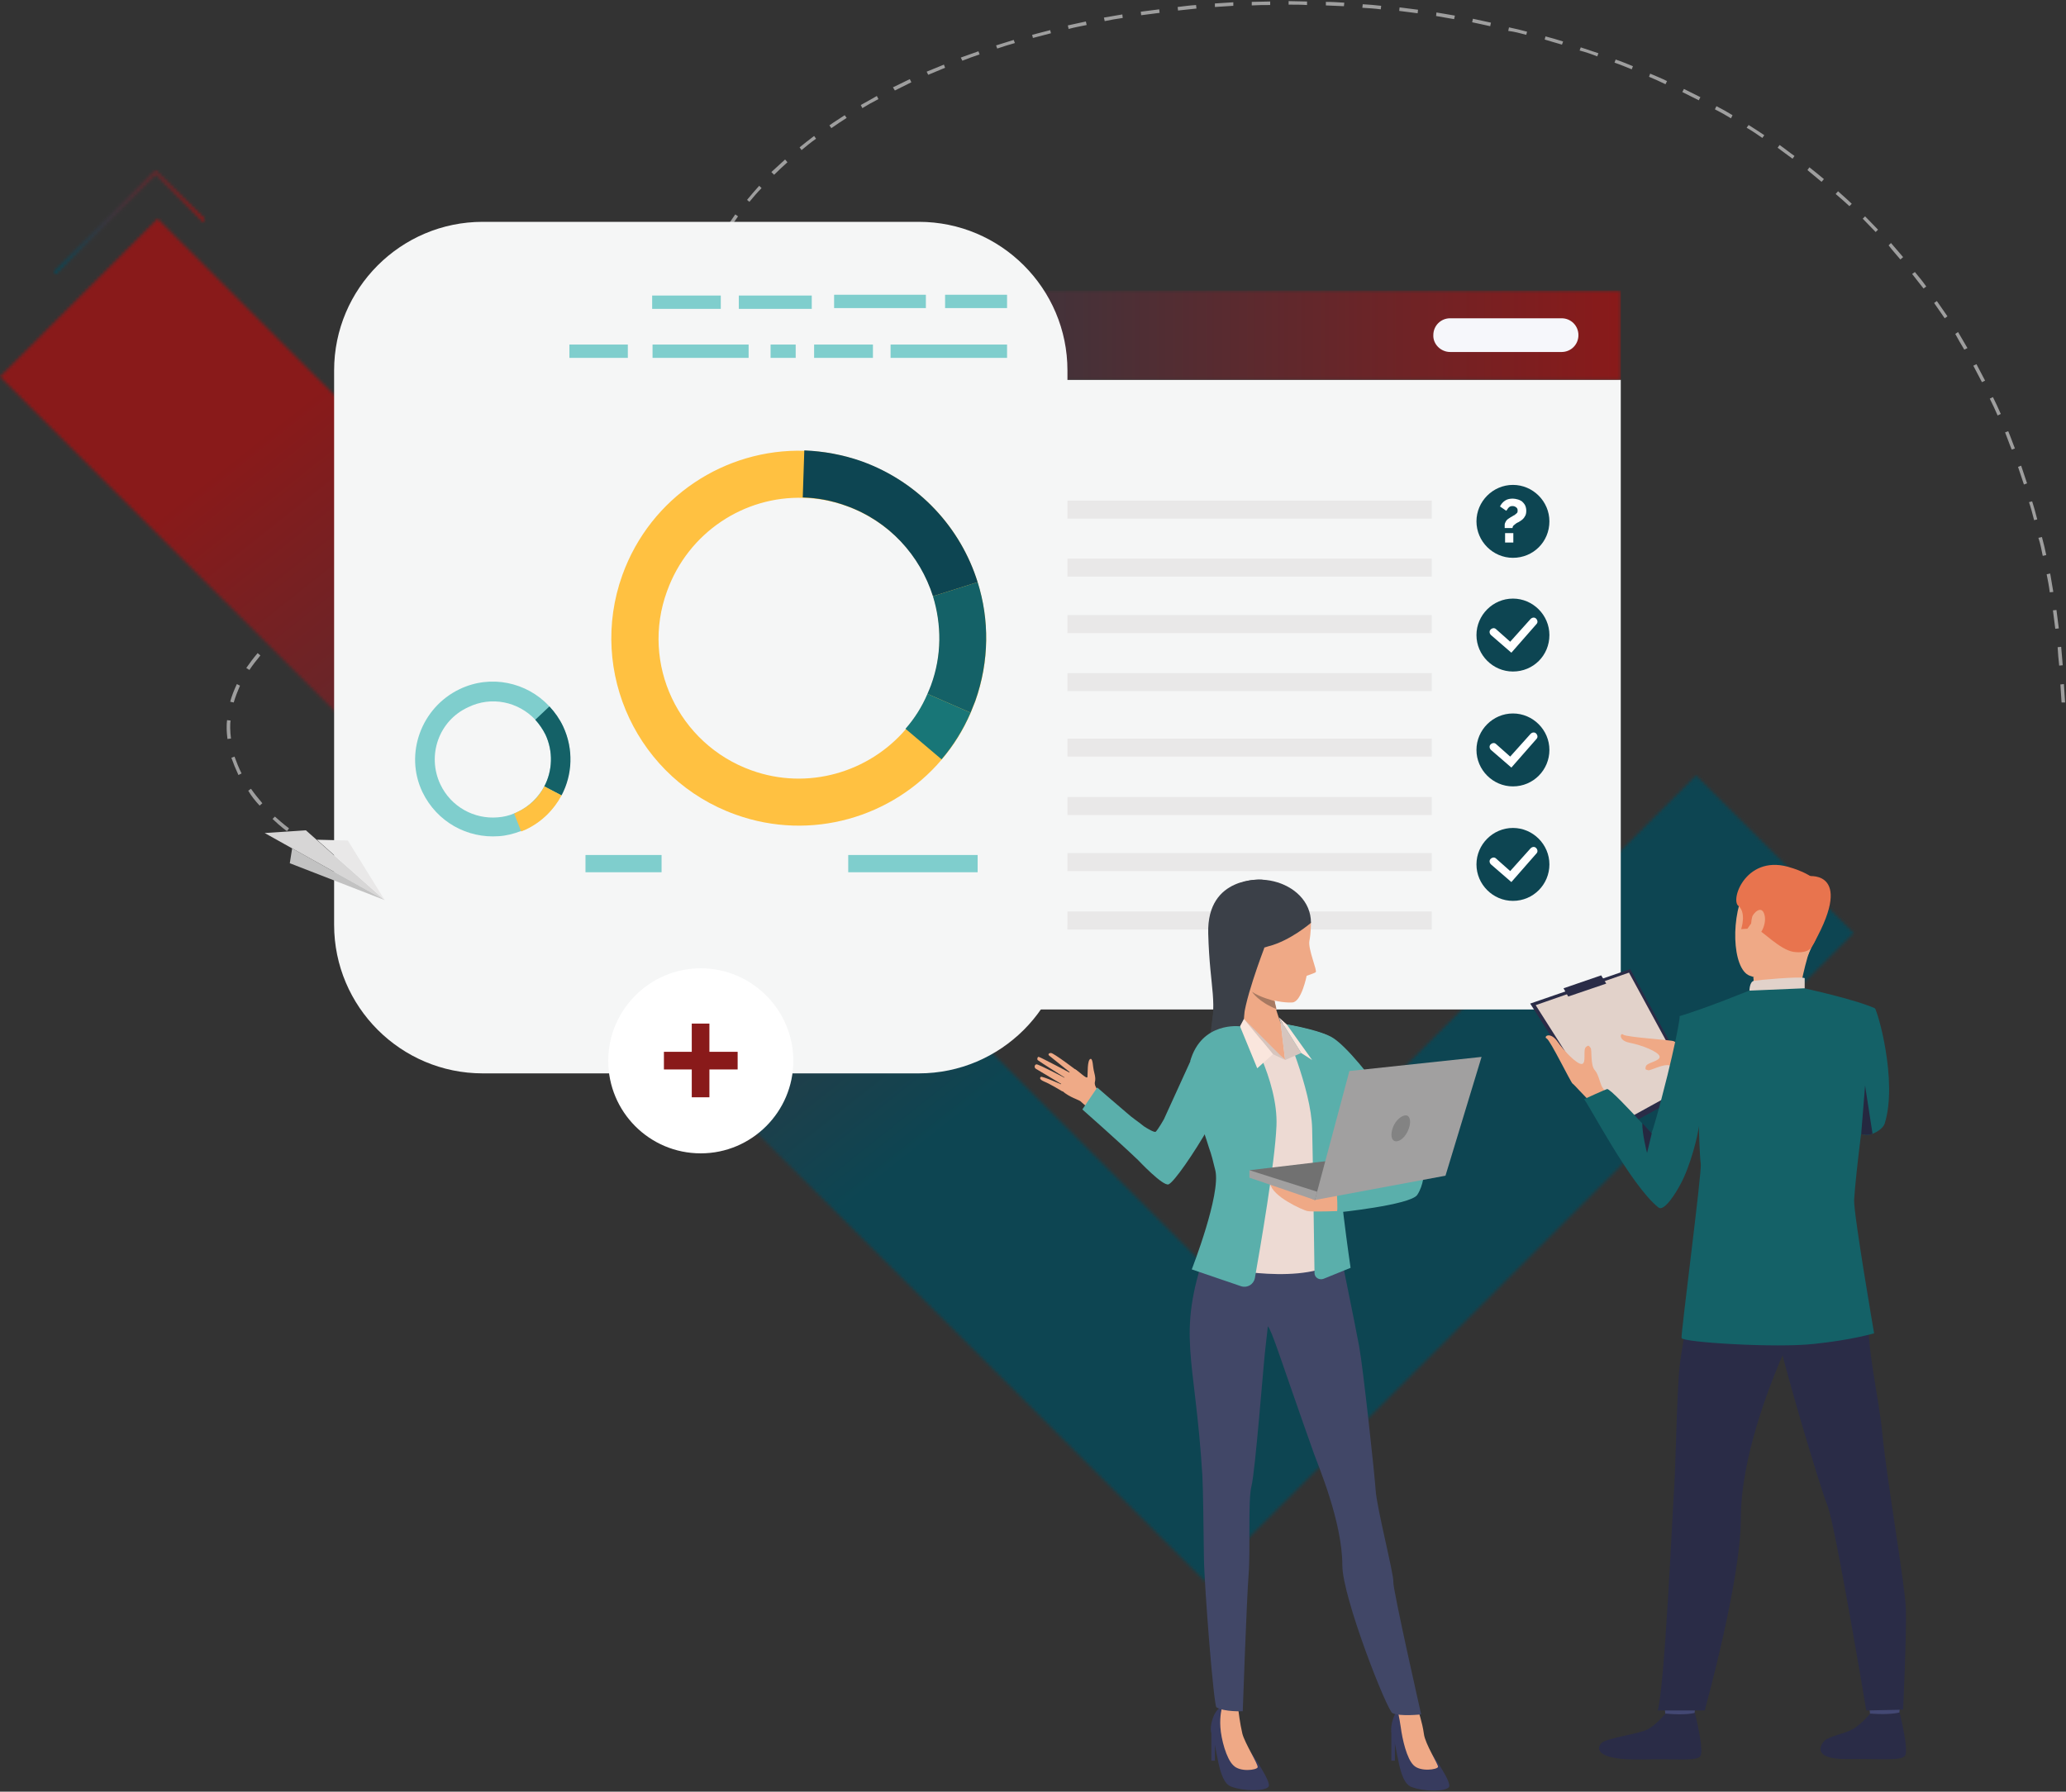 <svg width="679" height="589" viewBox="0 0 679 589" fill="none" xmlns="http://www.w3.org/2000/svg">
<rect x="0" y="0" width="679" height="589" fill="#333333" stroke="none"/>
<path d="M94.343 273.21L94.987 272.308C94.987 272.308 93.053 270.89 90.347 268.441L89.574 269.214C92.28 271.792 94.214 273.21 94.343 273.21ZM85.321 264.832L86.223 264.059C84.934 262.512 83.645 260.966 82.485 259.29L81.583 259.935C82.614 261.739 83.903 263.286 85.321 264.832ZM78.361 254.779L79.392 254.264C78.49 252.46 77.716 250.526 77.072 248.722L76.041 249.109C76.685 250.913 77.459 252.846 78.361 254.779ZM74.752 242.922L75.912 242.793C75.783 241.633 75.654 240.473 75.654 239.313C75.654 238.54 75.654 237.638 75.783 236.865L74.623 236.736C74.494 237.638 74.494 238.411 74.494 239.313C74.494 240.602 74.623 241.762 74.752 242.922ZM76.814 230.936C77.33 229.132 78.103 227.198 78.876 225.394L77.845 224.879C76.943 226.812 76.17 228.745 75.654 230.678L76.814 230.936ZM677.539 230.936H678.699C678.571 228.874 678.442 226.812 678.313 224.879L677.153 225.007C677.282 226.812 677.411 228.874 677.539 230.936ZM81.969 220.239C83.001 218.692 84.29 217.017 85.578 215.47L84.676 214.697C83.258 216.372 82.099 217.919 80.939 219.594L81.969 220.239ZM676.766 218.821L677.926 218.692C677.797 216.63 677.54 214.568 677.411 212.635L676.251 212.764C676.38 214.697 676.508 216.759 676.766 218.821ZM89.703 210.959C89.831 210.83 90.089 210.573 90.218 210.444C91.507 209.155 92.796 207.995 94.213 206.964L93.569 206.062C92.151 207.222 90.734 208.381 89.445 209.67C89.316 209.799 89.058 210.057 88.929 210.186L89.703 210.959ZM675.477 206.706L676.637 206.577C676.38 204.515 676.122 202.582 675.864 200.52L674.704 200.648C674.962 202.711 675.22 204.644 675.477 206.706ZM99.111 203.613C100.787 202.582 102.591 201.68 104.524 200.906L104.009 199.875C102.075 200.777 100.271 201.68 98.596 202.711L99.111 203.613ZM110.066 198.715C111.871 198.071 113.804 197.555 115.866 196.911L115.608 195.88C113.546 196.395 111.613 197.04 109.808 197.684L110.066 198.715ZM121.794 195.622C123.599 195.235 125.532 194.849 127.723 194.462L127.465 193.302C125.274 193.689 123.341 194.075 121.537 194.462L121.794 195.622ZM673.673 194.72L674.833 194.591C674.446 192.529 674.189 190.596 673.802 188.533L672.642 188.791C673.029 190.724 673.415 192.658 673.673 194.72ZM133.781 193.302L135.585 192.915C137.003 192.658 138.42 192.4 139.709 192.142L139.452 190.982C138.034 191.24 136.616 191.498 135.327 191.756L133.523 192.142L133.781 193.302ZM145.767 191.111C147.958 190.724 149.891 190.209 151.696 189.822L151.438 188.662C149.633 189.049 147.7 189.436 145.509 189.951L145.767 191.111ZM157.624 188.276C159.686 187.76 161.62 187.116 163.424 186.6L163.037 185.569C161.233 186.214 159.3 186.729 157.237 187.245L157.624 188.276ZM169.224 184.538C171.157 183.765 173.09 182.991 174.895 182.089L174.379 181.058C172.575 181.96 170.77 182.734 168.837 183.507L169.224 184.538ZM671.353 182.734L672.513 182.476C672.126 180.543 671.611 178.48 671.095 176.547L669.935 176.805C670.58 178.738 670.966 180.8 671.353 182.734ZM180.308 179.254C182.112 178.223 183.787 177.192 185.463 176.032L184.818 175.13C183.143 176.29 181.468 177.321 179.663 178.352L180.308 179.254ZM190.361 172.423C191.907 171.134 193.454 169.845 195 168.428L194.227 167.654C192.809 169.072 191.263 170.361 189.716 171.65L190.361 172.423ZM668.518 171.005L669.549 170.747C669.033 168.814 668.518 166.752 667.873 164.819L666.842 165.077C667.487 167.01 668.002 168.943 668.518 171.005ZM199.253 164.046C200.542 162.628 201.96 160.952 203.249 159.406L202.347 158.761C201.058 160.308 199.769 161.855 198.48 163.401L199.253 164.046ZM665.167 159.277L666.198 158.89C665.553 156.957 664.909 155.024 664.265 153.091L663.233 153.477C663.878 155.41 664.522 157.344 665.167 159.277ZM206.858 154.379C208.017 152.704 209.048 151.028 210.208 149.224L209.306 148.58C208.275 150.384 207.115 152.059 206.084 153.606L206.858 154.379ZM661.171 147.806L662.202 147.42C661.429 145.486 660.785 143.553 660.011 141.749L658.98 142.135C659.754 144.069 660.398 146.002 661.171 147.806ZM213.173 143.94C214.075 142.135 214.977 140.331 215.879 138.527L214.848 138.011C213.946 139.816 213.044 141.62 212.142 143.424L213.173 143.94ZM656.532 136.593L657.563 136.078C656.789 134.274 655.887 132.34 654.985 130.536L653.954 131.051C654.856 132.856 655.758 134.789 656.532 136.593ZM218.457 132.985C219.23 131.18 220.004 129.247 220.777 127.314L219.746 126.927C218.973 128.86 218.199 130.794 217.555 132.598L218.457 132.985ZM651.376 125.638L652.407 125.123C651.505 123.318 650.474 121.514 649.572 119.71L648.541 120.225C649.443 122.03 650.474 123.834 651.376 125.638ZM222.71 121.514C223.355 119.581 223.999 117.648 224.643 115.714L223.612 115.328C222.968 117.261 222.452 119.194 221.808 121.127L222.71 121.514ZM645.576 114.941L646.607 114.426C645.576 112.621 644.545 110.946 643.514 109.141L642.612 109.786C643.514 111.461 644.545 113.266 645.576 114.941ZM226.319 109.915C226.834 107.981 227.35 106.048 227.866 103.986L226.834 103.728C226.319 105.661 225.803 107.724 225.288 109.657L226.319 109.915ZM639.132 104.63L640.034 103.986C638.875 102.31 637.715 100.635 636.555 98.96L635.652 99.604C636.812 101.279 637.972 102.955 639.132 104.63ZM229.283 98.057C229.799 96.124 230.443 94.191 231.088 92.386L230.057 92C229.412 93.933 228.768 95.866 228.123 97.8L229.283 98.057ZM632.173 94.835L633.075 94.191C631.915 92.515 630.626 90.969 629.337 89.422L628.435 90.067C629.595 91.613 630.884 93.16 632.173 94.835ZM233.407 86.716C234.181 84.911 235.083 83.107 236.114 81.302L235.083 80.787C234.052 82.591 233.15 84.396 232.376 86.329L233.407 86.716ZM624.568 85.298L625.471 84.525C624.182 82.978 622.764 81.431 621.475 79.885L620.702 80.658C621.862 82.205 623.28 83.751 624.568 85.298ZM616.449 76.276L617.222 75.503C615.804 74.085 614.387 72.538 612.969 71.121L612.196 71.894C613.613 73.312 615.031 74.858 616.449 76.276ZM239.207 76.147C240.238 74.472 241.398 72.796 242.558 71.121L241.656 70.476C240.496 72.152 239.336 73.827 238.176 75.503L239.207 76.147ZM607.814 67.77L608.587 66.996C607.169 65.579 605.623 64.29 604.076 62.872L603.303 63.774C604.849 65.063 606.267 66.352 607.814 67.77ZM246.296 66.352C247.585 64.805 248.874 63.259 250.291 61.841L249.518 61.068C248.1 62.614 246.811 64.161 245.523 65.708L246.296 66.352ZM598.663 59.779L599.436 58.877C597.89 57.588 596.343 56.299 594.668 55.01L594.023 55.913C595.57 57.201 597.116 58.49 598.663 59.779ZM254.415 57.459C255.833 56.041 257.38 54.624 258.798 53.335L258.024 52.433C256.478 53.85 254.931 55.268 253.513 56.557L254.415 57.459ZM589.125 52.175L589.77 51.273C588.094 50.113 586.548 48.824 584.872 47.664L584.228 48.566C585.903 49.855 587.579 51.015 589.125 52.175ZM263.437 49.339C264.984 48.051 266.53 46.762 268.206 45.602L267.562 44.7C265.886 45.988 264.34 47.148 262.793 48.437L263.437 49.339ZM579.202 45.344L579.846 44.442C578.17 43.282 576.495 42.251 574.691 41.091L574.046 41.993C575.851 43.024 577.526 44.184 579.202 45.344ZM273.232 42.122C274.908 40.962 276.583 39.802 278.259 38.771L277.615 37.869C275.939 39.029 274.135 40.06 272.588 41.22L273.232 42.122ZM568.891 38.9L569.406 37.869C567.731 36.838 565.927 35.807 564.122 34.904L563.607 35.935C565.411 36.838 567.215 37.869 568.891 38.9ZM283.414 35.549C285.09 34.518 286.894 33.487 288.698 32.585L288.183 31.553C286.379 32.584 284.574 33.616 282.899 34.518L283.414 35.549ZM558.322 32.971L558.838 31.94C557.034 31.038 555.229 30.136 553.425 29.234L552.909 30.265C554.714 31.167 556.518 32.069 558.322 32.971ZM294.112 29.749C295.916 28.847 297.72 27.945 299.525 27.043L299.009 26.012C297.205 26.914 295.272 27.816 293.467 28.718L294.112 29.749ZM547.367 27.687L547.883 26.656C546.078 25.754 544.145 24.98 542.341 24.207L541.954 25.238C543.759 26.012 545.563 26.785 547.367 27.687ZM305.067 24.594C306.871 23.82 308.804 23.047 310.609 22.274L310.222 21.243C308.289 22.016 306.484 22.79 304.551 23.563L305.067 24.594ZM536.283 22.789L536.67 21.758C534.737 20.985 532.932 20.212 530.999 19.567L530.613 20.598C532.546 21.243 534.35 22.016 536.283 22.789ZM316.28 19.954C318.213 19.181 320.017 18.536 321.95 17.892L321.564 16.861C319.63 17.505 317.697 18.279 315.764 18.923L316.28 19.954ZM524.942 18.536L525.328 17.505C523.395 16.861 521.462 16.216 519.528 15.572L519.142 16.603C521.075 17.119 523.008 17.763 524.942 18.536ZM327.75 15.959C329.683 15.314 331.617 14.67 333.55 14.154L333.163 13.123C331.23 13.768 329.297 14.283 327.363 14.928L327.75 15.959ZM513.342 14.67L513.729 13.639C511.795 12.994 509.862 12.479 507.929 11.963L507.671 12.994C509.476 13.51 511.409 14.154 513.342 14.67ZM339.479 12.479C341.412 11.963 343.345 11.448 345.407 10.932L345.149 9.901C343.216 10.417 341.154 10.932 339.221 11.448L339.479 12.479ZM501.614 11.448L501.872 10.417C499.938 9.901 497.876 9.386 495.943 8.999L495.685 10.159C497.747 10.417 499.681 10.932 501.614 11.448ZM351.207 9.514C353.14 8.999 355.202 8.612 357.135 8.226L356.878 7.066C354.944 7.452 352.882 7.968 350.949 8.354L351.207 9.514ZM489.756 8.612L490.014 7.452C488.081 7.066 486.019 6.55 484.086 6.164L483.828 7.323C485.89 7.71 487.823 8.226 489.756 8.612ZM363.064 6.937C364.997 6.55 367.06 6.163 368.993 5.906L368.864 4.746C366.802 5.132 364.868 5.39 362.806 5.777L363.064 6.937ZM477.899 6.292L478.157 5.132C476.224 4.746 474.162 4.488 472.099 4.101L471.971 5.261C473.904 5.648 475.966 5.906 477.899 6.292ZM375.05 5.004C376.984 4.746 379.046 4.488 381.108 4.23L380.979 3.07C378.917 3.328 376.984 3.586 374.921 3.844L375.05 5.004ZM465.913 4.359L466.042 3.199C463.98 2.941 462.047 2.684 459.984 2.426L459.856 3.586C461.918 3.844 463.851 4.101 465.913 4.359ZM387.165 3.457C389.227 3.199 391.161 3.07 393.223 2.813L393.094 1.653C391.032 1.781 389.099 2.039 387.036 2.297L387.165 3.457ZM453.798 3.07L453.927 1.91C451.865 1.653 449.931 1.524 447.869 1.395L447.741 2.555C449.803 2.684 451.865 2.813 453.798 3.07ZM399.28 2.297C401.343 2.168 403.276 2.039 405.338 1.91V0.75C403.276 0.879 401.214 1.008 399.28 1.137V2.297ZM441.683 2.039L441.812 0.879C439.75 0.75 437.816 0.621 435.754 0.621V1.781C437.688 1.91 439.75 1.91 441.683 2.039ZM411.395 1.781C413.458 1.653 415.391 1.653 417.453 1.653V0.493C415.391 0.493 413.329 0.621 411.395 0.621V1.781ZM429.568 1.653V0.493C427.506 0.493 425.573 0.364 423.51 0.364V1.524C425.573 1.524 427.635 1.524 429.568 1.653Z" fill="#9E9E9E"/>
<mask id="mask0_12226_210113" style="mask-type:luminance" maskUnits="userSpaceOnUse" x="0" y="71" width="610" height="449">
<path d="M134.812 154.766L359.327 379.41L396.059 416.141L432.919 379.41L494.01 318.319L557.42 254.908L609.232 306.719L396.059 519.893L327.106 450.811L297.334 421.039L283.415 407.12L0 123.834L51.811 71.894L134.812 154.766Z" fill="white"/>
</mask>
<g mask="url(#mask0_12226_210113)">
<path d="M-218.2 245.113L235.599 816.582L827.431 346.673L373.633 -224.795L-218.2 245.113Z" fill="url(#paint0_linear_12226_210113)"/>
</g>
<mask id="mask1_12226_210113" style="mask-type:luminance" maskUnits="userSpaceOnUse" x="17" y="55" width="51" height="36">
<path d="M67.535 72.152L66.762 73.054L51.167 57.459L18.302 90.324L17.529 89.422L51.167 55.784L67.535 72.152Z" fill="white"/>
</mask>
<g mask="url(#mask1_12226_210113)">
<path d="M17.4 55.784H67.535V90.324H17.4V55.784Z" fill="url(#paint1_linear_12226_210113)"/>
</g>
<path d="M197.965 124.865H532.675V331.852H197.965V124.865Z" fill="#F5F6F6"/>
<mask id="mask2_12226_210113" style="mask-type:luminance" maskUnits="userSpaceOnUse" x="197" y="95" width="336" height="30">
<path d="M197.965 95.48H532.675V124.865H197.965V95.48Z" fill="white"/>
</mask>
<g mask="url(#mask2_12226_210113)">
<path d="M197.965 95.48H532.675V124.865H197.965V95.48Z" fill="url(#paint2_linear_12226_210113)"/>
</g>
<path d="M476.611 115.714H513.214C516.307 115.714 518.756 113.266 518.756 110.172C518.756 107.079 516.307 104.63 513.214 104.63H476.611C473.518 104.63 471.069 107.079 471.069 110.172C470.94 113.137 473.518 115.714 476.611 115.714Z" fill="#F6F7FB"/>
<path d="M301.845 164.561H470.553V170.49H301.845V164.561Z" fill="#E9E8E8"/>
<path d="M301.845 183.636H470.553V189.564H301.845V183.636Z" fill="#E9E8E8"/>
<path d="M301.845 202.195H470.553V208.124H301.845V202.195Z" fill="#E9E8E8"/>
<path d="M301.845 221.27H470.553V227.198H301.845V221.27Z" fill="#E9E8E8"/>
<path d="M301.845 242.793H470.553V248.722H301.845V242.793Z" fill="#E9E8E8"/>
<path d="M301.845 261.997H470.553V267.926H301.845V261.997Z" fill="#E9E8E8"/>
<path d="M301.845 280.427H470.553V286.356H301.845V280.427Z" fill="#E9E8E8"/>
<path d="M301.845 299.631H470.553V305.56H301.845V299.631Z" fill="#E9E8E8"/>
<path d="M497.232 183.378C490.659 183.378 485.246 177.965 485.246 171.392C485.246 164.819 490.659 159.406 497.232 159.406C503.805 159.406 509.218 164.819 509.218 171.392C509.218 178.094 503.934 183.378 497.232 183.378Z" fill="#0D4552"/>
<path d="M497.232 258.517C490.659 258.517 485.246 253.104 485.246 246.531C485.246 239.958 490.659 234.545 497.232 234.545C503.805 234.545 509.218 239.958 509.218 246.531C509.218 253.104 503.934 258.517 497.232 258.517Z" fill="#0D4552"/>
<path d="M496.717 252.331L490.015 246.531C489.499 246.015 489.371 245.242 489.886 244.726C490.402 244.211 491.175 244.082 491.69 244.598L496.33 248.722L503.032 241.247C503.548 240.731 504.321 240.602 504.836 241.118C505.352 241.633 505.481 242.407 504.966 242.922L496.717 252.331Z" fill="white"/>
<path d="M497.232 220.754C490.659 220.754 485.246 215.341 485.246 208.768C485.246 202.195 490.659 196.782 497.232 196.782C503.805 196.782 509.218 202.195 509.218 208.768C509.218 215.47 503.934 220.754 497.232 220.754Z" fill="#0D4552"/>
<path d="M496.717 214.568L490.015 208.768C489.499 208.253 489.371 207.479 489.886 206.964C490.402 206.448 491.175 206.319 491.69 206.835L496.33 210.959L503.032 203.484C503.548 202.968 504.321 202.84 504.836 203.355C505.352 203.871 505.481 204.644 504.966 205.159L496.717 214.568Z" fill="white"/>
<path d="M497.232 296.151C490.659 296.151 485.246 290.738 485.246 284.165C485.246 277.592 490.659 272.179 497.232 272.179C503.805 272.179 509.218 277.592 509.218 284.165C509.218 290.738 503.934 296.151 497.232 296.151Z" fill="#0D4552"/>
<path d="M496.717 289.965L490.015 284.165C489.499 283.649 489.371 282.876 489.886 282.361C490.402 281.845 491.175 281.716 491.69 282.232L496.33 286.356L503.032 278.881C503.548 278.365 504.321 278.236 504.836 278.752C505.352 279.267 505.481 280.041 504.966 280.556L496.717 289.965Z" fill="white"/>
<path d="M494.525 173.325C494.525 173.067 494.525 172.681 494.525 172.423C494.525 172.165 494.654 171.908 494.783 171.65C494.912 171.392 495.041 171.134 495.299 170.876C495.556 170.619 495.814 170.49 496.201 170.232C496.33 170.103 496.587 169.974 496.845 169.845C497.103 169.717 497.361 169.459 497.748 169.33C498.005 169.072 498.263 168.943 498.521 168.685C498.779 168.428 498.779 168.17 498.779 167.783C498.779 167.397 498.65 167.01 498.263 166.752C497.876 166.494 497.619 166.366 497.103 166.366C496.845 166.366 496.588 166.366 496.33 166.494C496.072 166.623 495.943 166.752 495.814 166.881C495.685 167.01 495.556 167.139 495.428 167.397C495.299 167.525 495.17 167.783 495.041 167.912L492.979 166.494C493.365 165.721 493.881 165.077 494.654 164.561C495.428 164.046 496.33 163.917 497.232 163.917C497.748 163.917 498.263 164.046 498.779 164.175C499.294 164.303 499.81 164.561 500.196 164.819C500.583 165.206 500.97 165.592 501.227 166.108C501.485 166.623 501.614 167.268 501.614 167.912C501.614 168.685 501.485 169.33 501.098 169.845C500.841 170.361 500.325 170.876 499.681 171.263C499.423 171.392 499.165 171.65 498.779 171.779C498.521 171.908 498.263 172.036 498.005 172.294C497.747 172.423 497.619 172.681 497.361 172.81C497.232 173.067 497.103 173.196 497.103 173.583H494.525V173.325ZM494.654 175.258H497.361V178.352H494.654V175.258Z" fill="white"/>
<path d="M158.655 352.86H301.974C328.91 352.86 350.821 330.949 350.821 304.013V121.772C350.821 94.835 328.91 72.925 301.974 72.925H158.655C131.719 72.925 109.809 94.835 109.809 121.772V304.013C109.809 330.949 131.719 352.86 158.655 352.86Z" fill="#F5F6F6"/>
<path d="M204.538 189.049C213.818 163.272 238.435 147.42 264.34 148.193C270.655 148.322 276.971 149.482 283.286 151.802C302.232 158.632 315.765 173.583 321.307 191.498C325.173 203.87 325.173 217.532 320.533 230.549C320.018 231.838 319.502 233.127 318.987 234.416C316.538 240.087 313.316 245.242 309.449 249.753C293.339 268.699 266.531 276.69 241.786 267.797C209.694 256.326 193.068 221.012 204.538 189.049ZM246.941 253.233C265.5 259.935 285.606 253.877 297.721 239.7C300.556 236.349 303.005 232.483 304.938 228.229C305.325 227.327 305.712 226.296 306.098 225.394C309.578 215.599 309.578 205.288 306.743 196.137C302.618 182.734 292.437 171.521 278.26 166.365C273.62 164.69 268.851 163.788 264.082 163.659C244.621 163.014 226.191 175.001 219.231 194.333C210.467 218.177 222.969 244.598 246.941 253.233Z" fill="#FFC141"/>
<path d="M306.614 196.009L321.307 191.369C315.765 173.583 302.103 158.503 283.286 151.673C277.1 149.482 270.656 148.322 264.34 148.064L263.825 163.53C268.594 163.659 273.362 164.561 278.002 166.236C292.179 171.263 302.361 182.605 306.614 196.009Z" fill="#0D4552"/>
<path d="M304.809 228.1L318.987 234.287C319.502 232.998 320.018 231.709 320.533 230.42C325.173 217.274 325.173 203.613 321.307 191.369L306.614 196.009C309.449 205.288 309.578 215.47 305.969 225.265C305.583 226.296 305.196 227.198 304.809 228.1Z" fill="#146167"/>
<path d="M309.449 249.624C313.316 245.113 316.538 239.958 318.987 234.287L304.809 228.101C303.005 232.354 300.556 236.22 297.592 239.571L309.449 249.624Z" fill="#187677"/>
<path d="M151.052 226.554C161.233 221.656 173.091 224.234 180.437 232.096C182.241 234.029 183.788 236.22 184.948 238.669C188.557 246.144 188.041 254.522 184.432 261.352C181.984 266.121 177.988 270.116 172.704 272.565C172.188 272.823 171.673 273.081 171.157 273.21C168.838 274.112 166.26 274.756 163.94 274.885C153.629 275.659 143.576 270.245 138.808 260.321C132.879 247.82 138.421 232.611 151.052 226.554ZM144.736 257.873C148.216 265.219 155.82 269.343 163.553 268.699C165.358 268.57 167.162 268.183 168.966 267.41C169.353 267.281 169.74 267.023 170.126 266.894C173.993 265.09 176.957 261.997 178.89 258.517C181.597 253.362 181.855 247.046 179.277 241.504C178.375 239.7 177.215 238.025 175.926 236.607C170.384 230.678 161.491 228.745 153.887 232.483C144.221 236.865 140.225 248.335 144.736 257.873Z" fill="#7FCECD"/>
<path d="M178.89 258.517L184.561 261.481C188.17 254.651 188.556 246.273 185.076 238.798C183.916 236.349 182.37 234.158 180.565 232.225L175.926 236.607C177.214 238.025 178.374 239.7 179.277 241.504C181.854 247.046 181.597 253.362 178.89 258.517Z" fill="#146167"/>
<path d="M168.966 267.41L171.286 273.339C171.801 273.081 172.317 272.952 172.832 272.694C177.988 270.245 181.983 266.25 184.561 261.481L178.89 258.517C177.086 262.126 173.992 265.09 170.126 266.895C169.739 267.152 169.352 267.281 168.966 267.41Z" fill="#FFC141"/>
<path d="M278.775 281.072H321.307V286.743H278.775V281.072Z" fill="#7FCECD"/>
<path d="M192.423 281.072H217.426V286.743H192.423V281.072Z" fill="#7FCECD"/>
<path d="M310.609 96.897H330.973V101.28H310.609V96.897Z" fill="#7FCECD"/>
<path d="M214.462 113.266H246.038V117.648H214.462V113.266Z" fill="#7FCECD"/>
<path d="M267.562 113.266H286.895V117.648H267.562V113.266Z" fill="#7FCECD"/>
<path d="M292.694 113.266H330.973V117.648H292.694V113.266Z" fill="#7FCECD"/>
<path d="M274.135 96.897H304.293V101.28H274.135V96.897Z" fill="#7FCECD"/>
<path d="M253.256 113.266H261.504V117.648H253.256V113.266Z" fill="#7FCECD"/>
<path d="M214.333 97.155H236.888V101.537H214.333V97.155Z" fill="#7FCECD"/>
<path d="M187.139 113.266H206.342V117.648H187.139V113.266Z" fill="#7FCECD"/>
<path d="M242.816 97.155H266.788V101.537H242.816V97.155Z" fill="#7FCECD"/>
<path d="M230.315 379.152C247.07 379.152 260.732 365.49 260.732 348.735C260.732 331.981 247.07 318.319 230.315 318.319C213.56 318.319 199.899 331.981 199.899 348.735C199.899 365.49 213.432 379.152 230.315 379.152Z" fill="white"/>
<path d="M227.351 336.491H233.151V360.722H227.351V336.491Z" fill="#891A1A"/>
<path d="M218.2 345.771H242.43V351.571H218.2V345.771Z" fill="#891A1A"/>
<path d="M557.034 357.757L530.098 372.579L502.903 329.918L535.769 318.577L557.034 357.757Z" fill="#2A2C47"/>
<path d="M555.359 356.469L530.098 370.388L504.707 330.434L535.382 319.737L555.359 356.469Z" fill="#E2D2CA"/>
<path d="M564.638 348.993C564.638 348.993 559.998 346.802 557.936 345.513C555.874 344.353 550.59 342.678 550.074 342.291C549.688 341.905 534.35 341.002 533.448 340.1C532.546 339.327 531.644 342.033 535.639 342.807C539.635 343.58 545.177 345.771 545.434 347.318C545.692 348.864 541.31 349.251 540.924 350.54C540.537 351.828 541.052 351.571 541.697 351.828C542.341 352.086 546.852 349.509 548.914 350.282C550.976 351.055 553.941 350.024 555.487 350.54C557.034 351.055 564.509 353.633 564.509 353.633L564.638 348.993Z" fill="#EFA986"/>
<path d="M528.68 367.295C528.68 367.295 524.684 363.686 522.88 362.268C520.947 360.722 517.338 356.468 516.823 356.211C516.307 355.953 509.476 341.905 508.316 341.389C507.156 340.874 509.347 338.94 511.796 342.291C514.116 345.642 518.369 350.024 519.916 349.767C521.462 349.509 520.174 345.127 521.205 344.225C522.236 343.322 522.236 343.967 522.751 344.482C523.267 344.998 522.622 350.282 524.169 351.829C525.587 353.504 525.844 356.726 527.004 358.015C528.164 359.304 533.448 365.361 533.448 365.361L528.68 367.295Z" fill="#EFA986"/>
<path d="M613.743 557.14C613.743 557.14 614.645 563.068 614.645 563.971C614.774 564.873 624.182 563.455 624.182 563.455L624.955 556.366C624.955 556.495 614.902 556.367 613.743 557.14Z" fill="#434873"/>
<path d="M614.645 563.326C614.645 563.326 611.681 566.935 608.845 568.481C606.01 570.028 601.499 570.672 599.695 572.219C598.406 573.379 595.184 578.405 607.17 578.277C619.156 578.148 624.956 578.921 626.116 577.117C627.405 575.183 624.311 562.939 624.311 562.939C624.311 562.939 621.476 563.842 614.645 563.326Z" fill="#2A2C47"/>
<path d="M546.466 557.14C546.466 557.14 547.368 563.068 547.368 563.971C547.497 564.873 556.906 563.455 556.906 563.455L557.679 556.366C557.679 556.495 547.626 556.367 546.466 557.14Z" fill="#434873"/>
<path d="M547.368 563.326C547.368 563.326 544.404 566.935 541.568 568.481C538.733 570.028 528.035 571.317 526.36 572.992C525.071 574.152 523.138 578.792 539.893 578.406C551.879 578.148 557.678 579.05 558.838 577.246C560.127 575.312 557.034 563.068 557.034 563.068C557.034 563.068 554.328 563.971 547.368 563.326Z" fill="#2A2C47"/>
<path d="M606.01 404.8C606.01 404.8 614.902 418.848 614.129 431.479C613.485 444.109 617.351 458.029 618.64 471.304C620.058 486.125 626.115 521.053 626.373 528.914C626.631 536.776 625.471 562.037 625.471 562.037L613.356 562.295C613.356 562.295 603.174 501.205 600.596 494.889C598.019 488.703 584.873 444.238 584.486 439.212C583.97 434.314 606.01 404.8 606.01 404.8Z" fill="#2A2C47"/>
<path d="M559.483 406.733C559.483 406.733 552.781 441.531 552.008 449.264C551.106 456.997 550.59 486.769 550.075 491.667C549.688 496.565 547.11 555.078 544.79 562.295H560.256C560.256 562.295 572.114 519.635 572.114 499.529C572.114 479.423 581.264 455.709 587.193 442.434C593.121 429.159 606.654 428.772 610.392 404.155C610.392 404.155 564.509 398.871 559.483 406.733Z" fill="#2A2C47"/>
<path d="M591.317 286.871C591.317 286.871 579.459 282.489 574.046 291.511C568.633 300.533 569.149 318.577 575.077 320.768C581.006 322.959 590.028 321.799 593.121 316.128C596.214 310.457 598.921 302.337 598.792 296.924C598.534 291.511 594.41 288.547 591.317 286.871Z" fill="#EFA986"/>
<path d="M576.238 321.283C576.238 321.283 576.753 324.505 575.851 326.052C575.078 327.599 591.188 327.728 591.188 327.728C591.188 327.728 592.477 319.092 594.926 311.875C597.632 304.529 576.238 321.283 576.238 321.283Z" fill="#EFA986"/>
<path d="M595.055 311.746C595.055 311.746 593.895 313.55 589.384 312.906C584.873 312.133 579.331 306.075 577.398 305.431C575.464 304.786 575.464 303.626 575.464 303.626L574.304 305.302L572.242 305.431C572.242 305.431 574.047 300.018 571.34 297.826C568.505 295.635 574.176 280.298 588.868 285.325C588.868 285.325 600.081 288.418 599.695 294.862C599.308 301.306 597.632 308.653 595.055 311.746Z" fill="#E8744E"/>
<path d="M574.949 325.794C574.949 325.794 574.949 322.83 576.367 322.443C577.784 322.185 591.446 320.897 593.121 321.541V325.021C593.121 325.021 589.899 327.083 574.949 325.794Z" fill="#E2D2CA"/>
<path d="M575.851 301.435C576.109 300.404 578.815 297.311 579.846 300.533C580.878 303.755 578.3 308.266 576.753 307.879C575.336 307.493 575.207 304.142 575.851 301.435Z" fill="#EFA986"/>
<path d="M520.56 361.366C520.689 361.366 520.689 361.366 520.56 361.366C520.56 361.495 520.56 361.495 520.56 361.366Z" fill="#323757"/>
<path d="M615.933 438.309C615.933 438.309 608.716 440.5 596.214 441.789C583.841 443.207 552.909 441.274 552.652 439.856C552.394 438.438 559.354 385.338 558.967 382.632C558.58 379.925 558.323 370.13 558.323 370.13C558.194 372.837 555.487 383.663 552.136 389.592C550.976 391.783 546.981 398.484 545.047 396.938C535.768 389.591 521.462 361.624 520.56 361.366C521.333 360.979 527.39 358.273 528.164 358.015C528.937 357.757 535.639 364.846 539.634 369.228C541.439 371.161 542.728 372.579 542.728 372.579C543.887 370.001 548.141 353.375 549.43 347.576C552.394 334.558 552.007 334.043 552.007 334.043C561.029 331.336 574.82 325.665 574.82 325.665L592.992 324.892C592.992 324.892 609.618 328.501 616.191 331.465C616.835 331.723 616.836 346.287 618.511 350.153L613.098 361.624C613.098 361.624 610.005 384.307 609.36 394.489C609.231 399.387 615.933 438.309 615.933 438.309Z" fill="#146167"/>
<path d="M619.413 369.357C618.898 370.903 616.836 372.192 615.418 372.708C614.516 373.094 613.485 373.223 612.454 372.966L611.68 372.837L599.179 370.517C599.179 370.517 596.472 339.198 616.191 331.594C616.964 331.852 623.795 355.309 619.413 369.357Z" fill="#146167"/>
<path d="M615.418 372.708C614.516 373.094 613.485 373.223 612.454 372.965L611.681 372.837L612.969 356.855L615.418 372.708Z" fill="#252840"/>
<path d="M542.857 372.579L541.31 379.023C541.31 379.023 539.635 372.579 539.763 369.228C541.568 371.161 542.857 372.579 542.857 372.579Z" fill="#252840"/>
<path d="M594.668 288.031C594.668 288.031 610.263 286.227 594.926 312.133L594.668 288.031Z" fill="#E8744E"/>
<path d="M515.405 327.598L513.858 324.892L526.231 320.639L527.906 323.345L515.405 327.598Z" fill="#2A2C47"/>
<path d="M361.905 359.69C361.905 359.69 359.456 357.371 359.842 355.695C360.229 354.277 359.585 352.602 359.456 351.829C359.198 350.926 359.198 347.962 358.425 348.091C357.265 348.349 357.523 353.117 357.394 354.02C357.265 355.051 354.171 351.7 353.14 351.442C352.109 351.313 346.825 356.597 349.145 358.659C351.465 360.722 354.687 361.624 355.074 362.01C355.46 362.397 357.007 363.686 357.007 363.686L361.905 359.69Z" fill="#EFAA87"/>
<path d="M353.914 351.957C353.914 351.957 346.31 346.158 345.408 346.158C344.635 346.158 344.248 346.673 345.021 347.189C345.666 347.704 352.239 352.989 352.239 352.989C352.239 352.989 342.057 347.575 341.413 347.447C341.026 347.318 340.768 348.091 341.026 348.478C341.413 348.864 350.821 354.793 350.821 354.793C350.821 354.793 341.284 349.766 340.639 349.895C340.124 349.895 339.737 350.798 340.382 351.313C341.026 351.7 349.661 356.855 349.661 356.855C349.661 356.855 342.444 353.633 342.057 354.02C341.799 354.277 341.413 354.793 343.217 355.566C345.15 356.339 349.146 358.788 349.146 358.788L353.914 351.957Z" fill="#EFAA87"/>
<path d="M414.875 289.191C414.875 289.191 396.574 287.645 397.089 306.848C397.605 326.052 400.569 328.887 397.089 342.42C393.481 355.953 414.875 334.687 414.875 334.687V289.191Z" fill="#3B4048"/>
<path d="M470.425 576.343C470.425 576.343 477.255 585.881 476.224 587.427C475.322 588.974 468.234 589.103 463.852 587.427C459.47 585.752 459.47 574.539 457.407 569.77C456.634 567.708 458.31 561.78 460.758 561.393C463.207 561.006 465.914 562.166 465.914 562.166C465.914 562.166 463.465 568.997 470.425 576.343Z" fill="#373B5E"/>
<path d="M466.042 562.166C466.042 562.166 467.46 566.162 467.976 570.028C468.362 573.25 472.745 580.081 472.616 580.854C472.358 581.756 466.816 582.53 464.625 580.339C462.305 578.148 460.887 571.704 460.372 567.837C459.856 564.228 459.341 562.424 459.341 562.424C459.341 562.424 463.851 559.717 466.042 562.166Z" fill="#EFA986"/>
<path d="M411.395 576.472C411.395 576.472 417.968 585.881 416.937 587.298C416.035 588.845 408.947 588.974 404.565 587.298C400.183 585.623 400.183 574.41 398.12 569.641C397.347 567.579 399.023 561.78 401.471 561.264C403.92 560.748 406.885 562.166 406.885 562.166C406.885 562.166 404.436 569.126 411.395 576.472Z" fill="#373B5E"/>
<path d="M407.014 562.295C407.014 562.295 407.53 566.677 408.303 569.899C409.076 572.992 413.587 580.081 413.329 580.983C413.072 581.885 407.53 582.658 405.339 580.339C403.019 578.148 401.343 571.703 401.086 567.837C400.828 563.97 401.601 561.393 401.601 561.393C401.601 561.393 404.823 559.975 407.014 562.295Z" fill="#EFA986"/>
<path d="M439.621 407.377C439.621 407.377 445.421 435.603 446.71 442.691C447.999 449.78 451.736 484.192 452.123 489.992C452.51 495.791 458.181 517.83 457.923 520.021C457.665 522.084 467.073 563.584 467.073 563.584C467.073 563.584 460.371 564.357 457.665 563.197C455.861 562.424 441.168 525.048 441.168 514.608C441.168 500.173 433.048 481.356 431.888 478.005C420.418 445.656 418.227 437.923 416.68 435.99C416.68 435.99 416.422 438.567 415.907 442.949C415.262 447.976 412.556 483.934 411.267 488.703C410.107 493.471 411.009 509.453 410.365 517.573C409.72 525.692 408.432 562.553 408.432 562.553C408.432 562.553 402.374 562.811 399.796 561.264C398.894 560.749 395.801 521.697 395.672 512.031C395.543 502.364 395.414 489.218 395.157 484.965C392.708 445.14 386.65 439.469 396.188 411.244C414.36 358.531 439.621 407.377 439.621 407.377Z" fill="#414767"/>
<path d="M457.279 568.868V578.792H458.439V571.188L457.279 568.868Z" fill="#373B5E"/>
<path d="M398.121 568.868V578.792H399.281V571.188L398.121 568.868Z" fill="#373B5E"/>
<path d="M422.351 340.229C422.351 340.229 420.804 336.492 419.515 332.238C419.515 331.981 419.386 331.852 419.386 331.594C419.258 331.079 419.129 330.434 419 329.919C418.871 329.661 418.871 329.274 418.871 329.016C418.484 326.696 418.355 324.505 418.871 322.83C420.675 317.546 407.787 321.283 407.787 321.283C407.787 321.283 410.236 335.074 407.787 339.714C405.338 344.482 422.351 340.229 422.351 340.229Z" fill="#EFA986"/>
<path d="M400.57 339.971C399.152 338.167 409.205 337.523 409.205 337.523L420.933 336.491C420.933 336.491 429.053 337.78 435.239 339.971C441.554 342.162 449.674 354.02 449.674 354.02C449.674 354.02 438.332 380.57 436.141 388.303C433.95 395.907 438.59 415.368 438.59 415.368C425.057 422.714 398.25 416.141 398.25 416.141C398.25 416.141 409.076 350.669 400.57 339.971Z" fill="#EDDAD3"/>
<path d="M395.801 372.063C395.801 372.063 396.316 373.223 397.734 377.605C399.152 365.232 398.379 358.917 398.379 358.917C398.379 365.49 395.801 372.063 395.801 372.063Z" fill="#D0BEB8"/>
<path d="M408.56 337.136L422.351 348.349L420.933 336.491C420.933 336.62 412.942 334.816 408.56 337.136Z" fill="#EFA986"/>
<path d="M399.41 384.694C401.343 392.556 391.677 417.301 391.677 417.301L407.916 422.843C409.978 423.488 412.041 422.199 412.427 420.137C414.232 409.826 419 382.374 419.516 370.13C420.16 354.922 409.205 337.136 409.205 337.136C389.615 340.487 394.899 370.13 394.899 370.13C394.899 370.13 395.673 372.063 396.575 374.899C396.832 375.672 397.09 376.445 397.348 377.347C398.121 379.409 398.766 381.987 399.41 384.694Z" fill="#5AAFAB"/>
<path d="M422.351 337.265L422.093 336.62C422.093 336.62 432.146 338.167 437.302 340.745C442.457 343.322 452.123 356.468 452.123 356.468L439.364 373.352C439.364 386.369 443.875 416.786 443.875 416.786L434.982 420.395C433.564 420.91 432.018 420.008 432.018 418.461C431.889 409.182 431.502 381.73 431.244 371.032C430.986 358.015 421.707 337.007 421.707 337.007C421.965 337.136 422.222 337.136 422.351 337.265Z" fill="#5AAFAB"/>
<path d="M440.653 398.098C440.653 398.098 430.986 398.484 429.569 398.098C428.022 397.711 418.098 393.329 417.454 389.076C416.809 384.823 440.653 392.942 440.653 392.942V398.098Z" fill="#EFA986"/>
<path d="M410.622 384.694L449.803 380.054L432.146 394.489L410.622 384.694Z" fill="#717171"/>
<path d="M432.146 394.489L410.622 387.143V384.694L432.919 391.782L432.146 394.489Z" fill="#A1A0A0"/>
<path d="M420.289 334.429L427.636 346.158L431.244 348.478L422.867 336.749L420.289 334.429Z" fill="#FAE6DD"/>
<path d="M427.635 346.158L422.351 348.478L420.933 336.62L420.289 334.429L427.635 346.158Z" fill="#D6C5BE"/>
<path d="M439.364 392.556C439.364 392.556 439.75 397.582 439.364 398.613C439.364 398.613 463.465 396.165 465.785 392.814C467.976 389.463 467.976 385.338 467.976 385.338L439.364 392.556Z" fill="#5AAFAB"/>
<path d="M432.146 394.489L443.487 352.086L486.921 347.447L475.064 386.498L432.146 394.489Z" fill="#A1A0A0"/>
<path d="M375.953 370.259C373.762 368.455 372.473 367.81 369.895 365.49C365.771 362.01 360.616 357.499 360.616 357.499L355.718 364.717C355.718 364.717 367.704 375.285 374.148 381.472C374.148 381.472 382.268 390.107 384.072 389.334C385.877 388.56 392.321 379.281 397.476 370.259C402.632 361.237 404.952 355.566 405.209 351.7C405.467 347.833 392.579 345.9 392.579 345.9L382.526 367.939C382.526 367.939 380.722 371.161 379.819 372.063C379.304 372.321 377.113 371.032 375.953 370.259Z" fill="#5AAFAB"/>
<path d="M413.071 291.124C417.582 290.351 427.893 291.511 430.857 303.368C430.857 303.368 430.857 306.719 430.342 309.297C429.826 312.004 433.048 319.221 432.404 319.608C431.888 319.994 429.44 320.768 429.44 320.768C429.44 320.768 427.764 329.274 424.8 329.532C421.835 329.789 410.752 328.758 404.436 319.092C398.121 309.684 394.77 294.089 413.071 291.124Z" fill="#EFA986"/>
<path d="M430.858 303.368C430.858 303.368 424.027 309.297 416.809 311.101C409.592 312.906 405.725 321.025 405.725 321.025C405.725 321.025 392.966 308.266 400.699 296.022C408.432 283.649 430.858 289.191 430.858 303.368Z" fill="#3B4048"/>
<path d="M415.52 311.617C415.52 311.617 407.916 331.465 408.818 336.234C408.818 336.234 405.08 335.589 398.121 337.651C398.121 337.651 401.471 302.208 415.52 311.617Z" fill="#3B4048"/>
<path d="M418.355 346.544L422.351 348.478L408.818 334.945L418.355 346.544Z" fill="#D6C5BE"/>
<path d="M408.818 334.945L418.356 346.544L413.2 351.184L407.53 337.394L408.818 334.945Z" fill="#FAE6DD"/>
<path d="M411.525 326.052C411.525 326.181 413.716 329.403 419.516 331.723C419.387 331.207 419.258 330.563 419.129 330.047C419 329.789 419 329.403 419 329.145C418.871 329.016 413.974 327.856 411.525 326.052Z" fill="#A77961"/>
<path d="M458.181 369.743C457.021 372.063 457.021 374.383 458.181 375.028C459.47 375.672 461.403 374.383 462.563 372.063C463.723 369.743 463.723 367.423 462.563 366.779C461.403 366.263 459.341 367.552 458.181 369.743Z" fill="#838383"/>
<path d="M407.53 337.394C407.53 337.394 394.899 335.718 391.161 348.864C391.161 348.864 407.272 347.189 407.53 337.394Z" fill="#5AAFAB"/>
<path d="M126.435 295.893L86.996 273.854L100.529 272.952L126.435 295.893Z" fill="#D7D6D6"/>
<path d="M126.435 295.893L114.32 276.303L104.138 276.045L126.435 295.893Z" fill="#E9E8E8"/>
<path d="M96.018 278.881L95.245 283.778L126.435 295.893L96.018 278.881Z" fill="#C2C2C2"/>
<defs>
<linearGradient id="paint0_linear_12226_210113" x1="145.511" y1="95.637" x2="343.483" y2="344.936" gradientUnits="userSpaceOnUse">
<stop stop-color="#891A1A"/>
<stop offset="1" stop-color="#0D4552"/>
</linearGradient>
<linearGradient id="paint1_linear_12226_210113" x1="67.535" y1="73.05" x2="17.453" y2="73.05" gradientUnits="userSpaceOnUse">
<stop stop-color="#891A1A"/>
<stop offset="1" stop-color="#0D4552"/>
</linearGradient>
<linearGradient id="paint2_linear_12226_210113" x1="532.676" y1="110.246" x2="197.976" y2="110.246" gradientUnits="userSpaceOnUse">
<stop stop-color="#891A1A"/>
<stop offset="1" stop-color="#0D4552"/>
</linearGradient>
</defs>
</svg>
